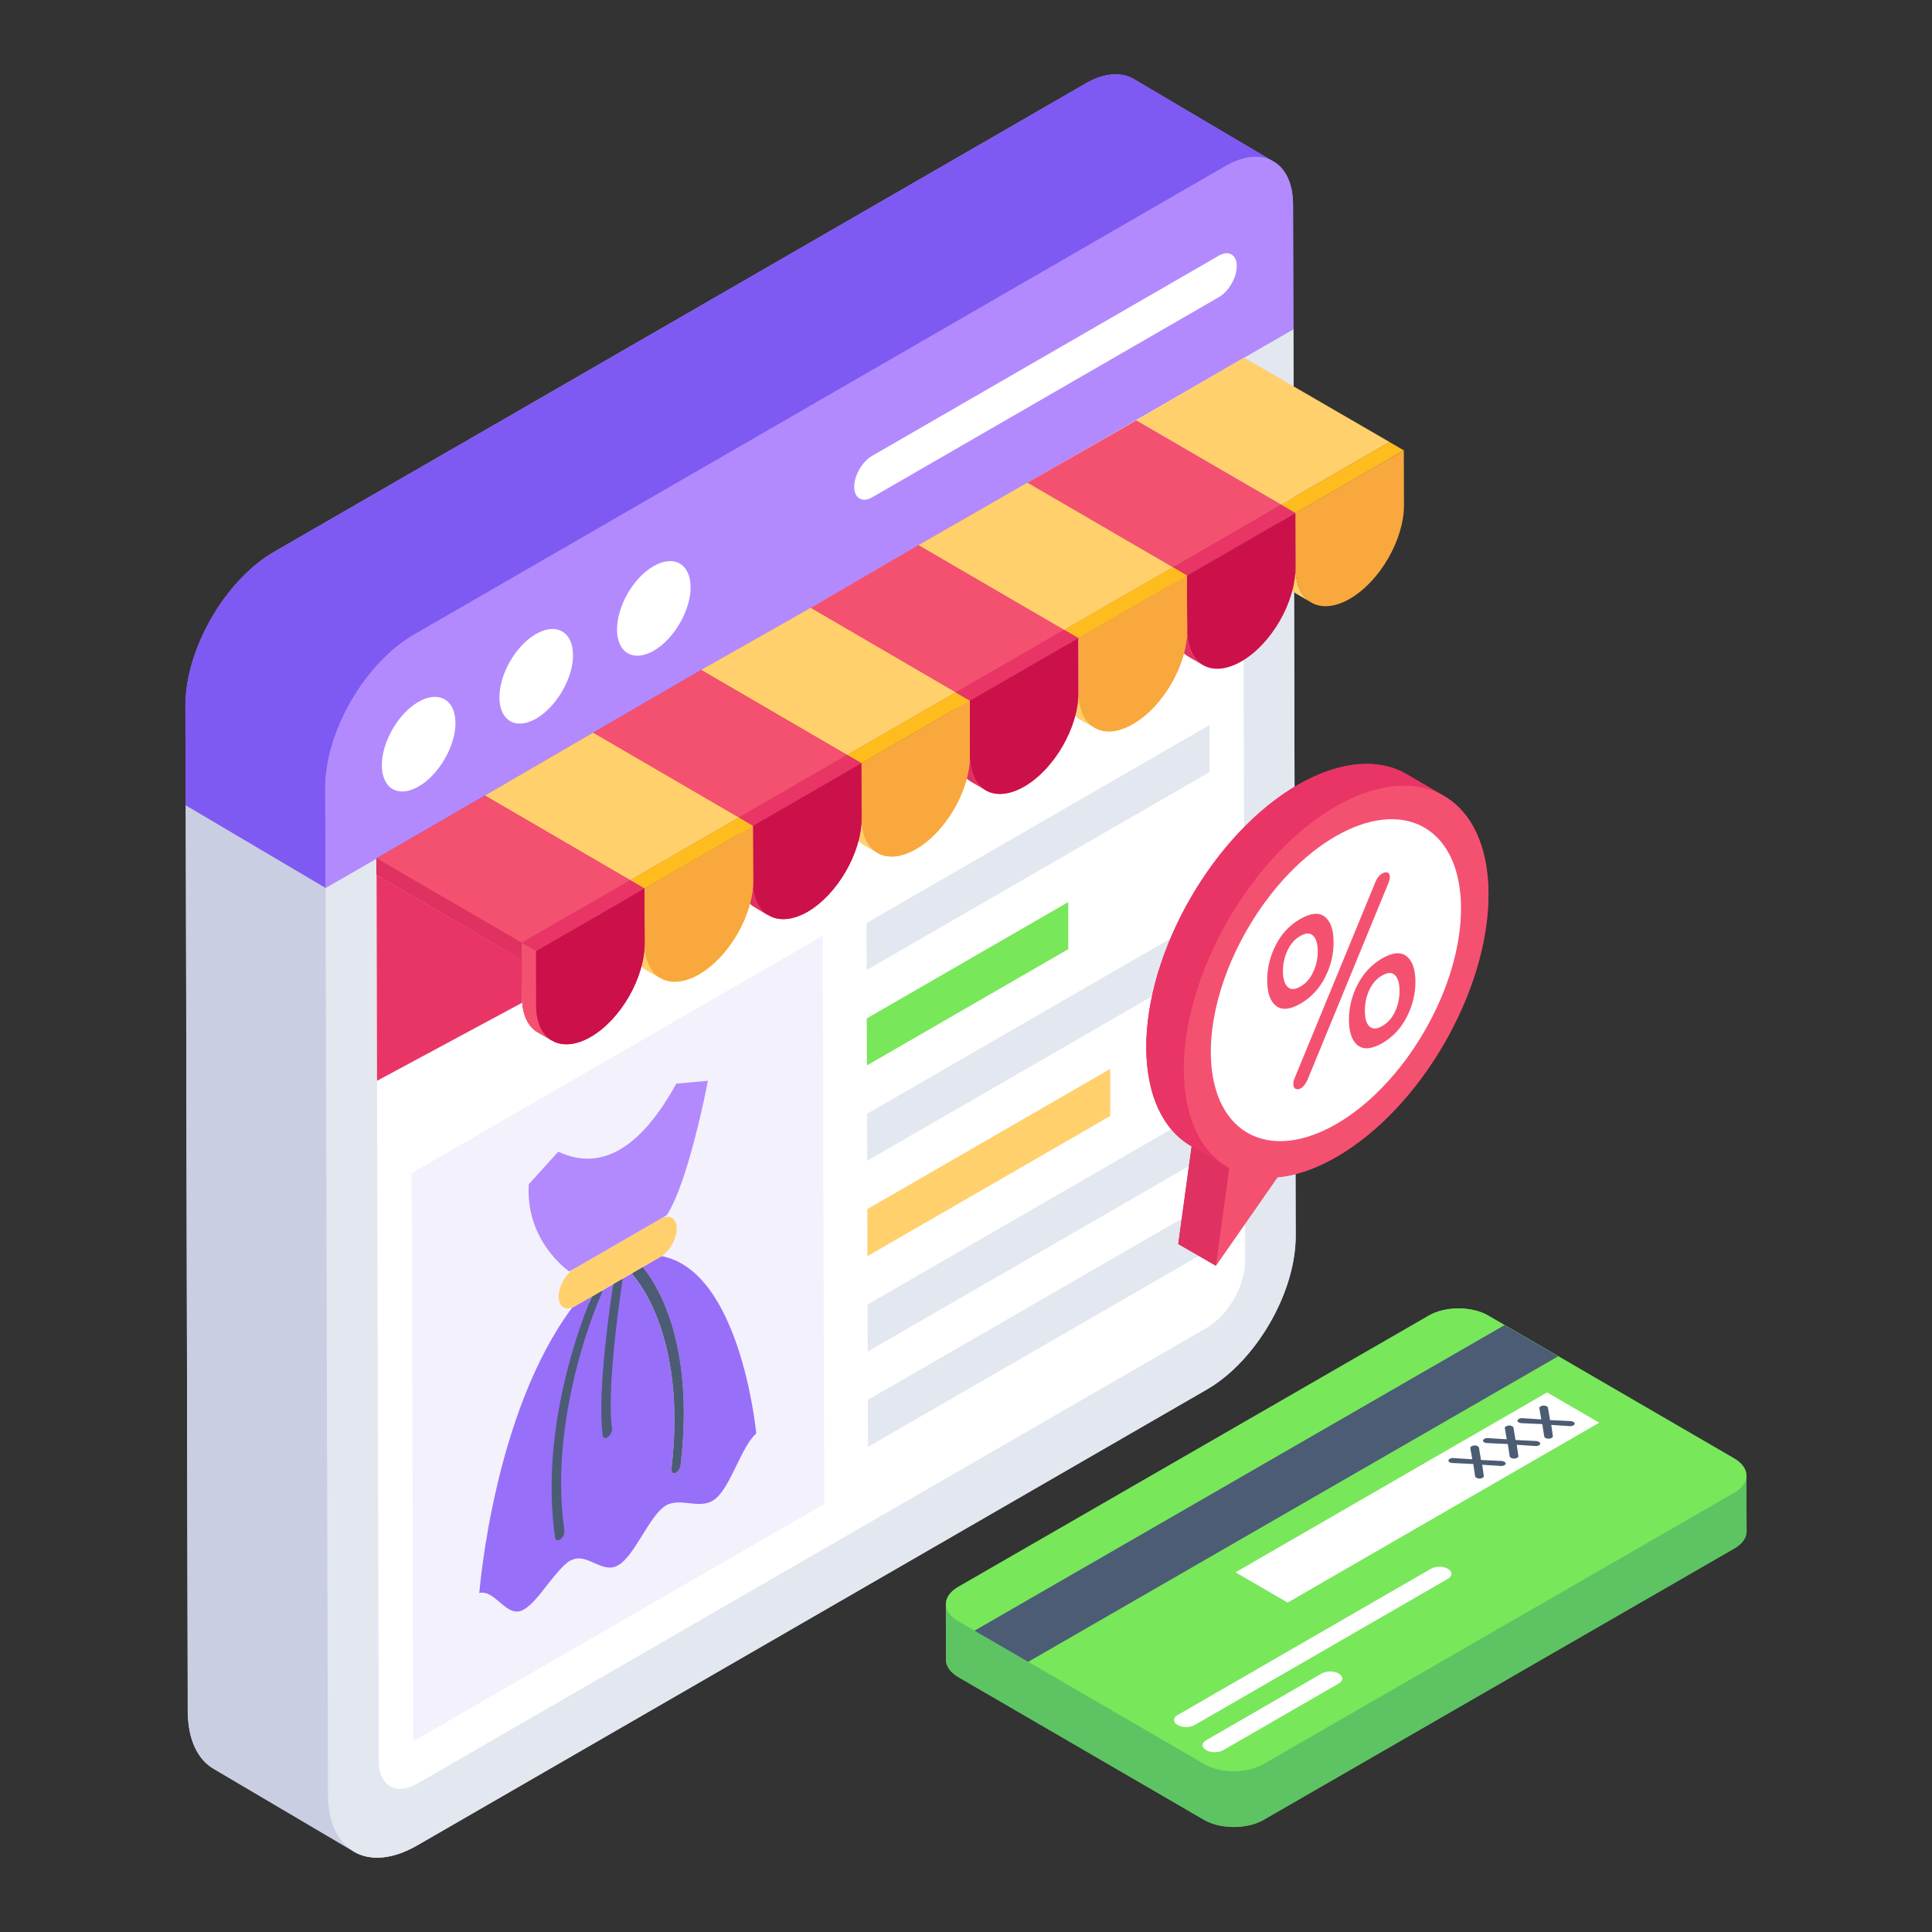 <svg xmlns="http://www.w3.org/2000/svg" id="Layer_1" height="512" viewBox="0 0 52 52" width="512"><rect x="0" y="0" width="52" height="52" fill="#333333" stroke="none"/><g id="Web_Shop"><g id="_x39_1"><g><g><g fill="#e3e7f0"><path d="m34.872 33.255c.01 1.53-1.07 3.38-2.39 4.14l-21.25 12.27c-.67.39-1.28.43-1.71.17l-.04-.03c-.04-.02-.08-.05-.11-.08 0 .01.01.01.01.02l-3.62-2.13c-.44-.25-.7-.78-.71-1.54l-.05-24.4 3.76 2.22 26.05-15.04z"></path><path d="m9.482 49.805-.1-.06c0-.01-.01-.01-.01-.02.03.03.07.06.11.08z"></path></g><g><path d="m9.482 49.805-.1-.06c0-.01-.01-.01-.01-.02.03.03.07.06.11.08z" fill="#c9cee2"></path></g><g><path d="m34.811 8.859.063 24.4c.004 1.526-1.068 3.377-2.39 4.14l-21.251 12.27c-1.328.767-2.402.155-2.406-1.371l-.063-24.4z" fill="#e3e7f0"></path></g><path d="m33.44 5.8c-.001-.283-.204-.392-.444-.253l-21.842 12.61c-.572.33-1.032 1.126-1.03 1.784l.072 27.474c.002.65.465.921 1.036.591l21.251-12.27c.566-.327 1.031-1.133 1.03-1.783z" fill="#fff"></path><g><path d="m9.522 49.836-3.763-2.223c-.433-.25-.693-.78-.703-1.541l-.058-24.399 3.763 2.222.067 24.399c-0.0.761.27 1.291.693 1.541z" fill="#c9cee2"></path></g><g><path d="m8.763 23.898-3.768-2.221 25.375-15.442 4.44 2.624z" fill="#c3c7cf"></path></g><g><path d="m34.812 8.855-26.05 15.04-3.76-2.22-.01-2.68c0-1.52 1.06-3.37 2.38-4.14l21.85-12.61c.5-.29.96-.31 1.29-.12l3.69 2.18c-.04-.01-.08-.03-.12-.04.06.02.12.04.17.07.34.18.55.59.55 1.17z" fill="#b28afd"></path><path d="m34.252 4.335c-.05-.03-.11-.05-.17-.07.04.01.08.03.12.04.02.01.04.02.05.03z" fill="#7e5af2"></path></g><g><path d="m34.252 4.335c-.05-.03-.11-.05-.17-.07.04.01.08.03.12.04.02.01.04.02.05.03z" fill="#b28afd"></path></g><g><path d="m34.274 4.345c-.327-.193-.78-.164-1.291.125l-21.834 12.607c-1.329.77-2.398 2.62-2.398 4.141l.01 2.677-3.763-2.222-.01-2.677c0-1.522 1.059-3.371 2.388-4.141l21.843-12.607c.501-.289.963-.318 1.291-.125z" fill="#7e5af2"></path></g><g><path d="m32.988 4.47c.996-.575 1.81-.118 1.814 1.034l.01 3.356-26.048 15.039-.008-2.678c-.004-1.526 1.062-3.373 2.39-4.14z" fill="#b28afd"></path></g><g><path d="m11.263 18.891c.546-.315.994-.059.996.568.002.621-.444 1.393-.99 1.708-.551.318-.989.056-.991-.565-.002-.627.433-1.393.984-1.711z" fill="#fff"></path></g><g><path d="m14.427 17.064c.546-.315.994-.059.996.568.002.621-.444 1.393-.99 1.708-.551.318-.989.056-.991-.565-.002-.627.433-1.393.984-1.711z" fill="#fff"></path></g><g><path d="m17.592 15.237c.546-.315.994-.059.996.568.002.621-.444 1.393-.99 1.708-.551.318-.989.056-.991-.565-.002-.627.433-1.393.984-1.711z" fill="#fff"></path></g><g><path d="m32.804 6.882c.265-.153.483-.028.484.276.001.31-.216.686-.481.839l-9.332 5.388c-.265.153-.483.028-.484-.282-.001-.304.216-.68.481-.833z" fill="#fff"></path></g><g><g><g><path d="m15.963 19.723.001.447 3.919 2.283-.001-.447z" fill="#afb2b9"></path></g></g><g><g><path d="m13.055 21.416.001.447 3.91 2.274-.001-.447z" fill="#3b475a"></path></g></g><g><g><path d="m20.271 23.703-.387-.225-.004-1.473.387.225z" fill="#8fabfe"></path></g></g><g><g><path d="m24.723 14.674.001.447 3.882 2.261-.001-.447z" fill="#afb2b9"></path></g></g><g><g><g><path d="m34.483 13.581.001.447 2.917-1.684-.001-.447z" fill="#7a7c81"></path></g></g><g><g><path d="m30.579 11.313 3.904 2.268 2.917-1.684-3.919-2.272z" fill="#ffd06c"></path></g></g><g><g><path d="m35.294 16.216-.387-.225c-.262-.152-.425-.476-.426-.936l.387.225c.001.46.164.784.426.936z" fill="#ffd06c"></path></g></g><g><g><path d="m34.868 15.281-.387-.225-.004-1.473.387.225z" fill="#8fabfe"></path></g></g><g><g><path d="m34.864 13.808-.387-.225 2.921-1.686.387.225z" fill="#febc1f"></path></g></g><g><g><path d="m37.784 12.122.004 1.473c.003.925-.65 2.056-1.456 2.521-.805.465-1.462.091-1.465-.835l-.004-1.473z" fill="#f9a83d"></path></g></g><g><g><path d="m30.579 11.313-.088.4 3.993 2.315-.001-.447z" fill="#afb2b9"></path></g></g><g><g><path d="m31.563 15.267.001.447 2.921-1.686-.001-.447z" fill="#29313f"></path></g></g><g><g><path d="m27.653 12.993 3.91 2.275 2.921-1.686-3.904-2.268z" fill="#f45170"></path></g></g><g><g><path d="m32.377 17.901-.387-.225c-.262-.152-.425-.476-.426-.936l.387.225c.001.46.164.784.426.936z" fill="#df3260"></path></g></g><g><g><path d="m31.947 15.492-.387-.225 2.917-1.684.387.225z" fill="#e93565"></path></g></g><g><g><path d="m34.864 13.808.004 1.473c.003.925-.647 2.054-1.452 2.519-.805.465-1.462.091-1.465-.835l-.004-1.473z" fill="#cc104a"></path></g></g><g><g><path d="m27.653 12.993.001.447 3.91 2.275-.001-.447z" fill="#3b475a"></path></g></g><g><g><path d="m31.951 16.965-.387-.225-.004-1.473.387.225z" fill="#ffd06c"></path></g></g><g><g><path d="m31.952 16.965c0 .93-.65 2.06-1.46 2.52-.41.24-.77.26-1.04.09l-.38-.21c-.26-.16-.42-.48-.42-.94l.38.22v-1.47l-.39.22v-.44l-3.92-2.28 2.93-1.68 3.91 2.27.38.23z" fill="#f9a83d"></path></g></g><g><g><path d="m28.646 16.951.001.447 2.917-1.684-.001-.447z" fill="#7a7c81"></path></g></g><g><g><path d="m24.723 14.674 3.922 2.278 2.917-1.684-3.91-2.275z" fill="#ffd06c"></path></g></g><g><g><path d="m29.46 19.587-.387-.225c-.262-.152-.425-.477-.426-.938l.387.225c.001.461.164.785.426.938z" fill="#ffd06c"></path></g></g><g><g><path d="m29.03 17.176-.387-.225 2.917-1.684.387.225z" fill="#febc1f"></path></g></g><g><g><path d="m31.947 15.492.004 1.473c.003.925-.65 2.056-1.456 2.521-.805.465-1.459.089-1.462-.837l-.004-1.473z" fill="#f9a83d"></path></g></g></g><g><g><g><path d="m21.819 16.363-.014.442 3.916 2.278-.001-.447z" fill="#afb2b9"></path></g></g><g><g><path d="m18.87 18.034.001.447 3.929 2.288-.001-.447z" fill="#3b475a"></path></g></g><g><g><path d="m26.531 21.271-.387-.225c-.262-.152-.425-.476-.426-.936l.387.225c.001.46.164.784.426.936z" fill="#df3260"></path></g></g><g><g><path d="m26.105 20.335-.387-.225-.004-1.473.387.225z" fill="#8fabfe"></path></g></g><g><g><path d="m29.022 17.175v1.47c.01.93-.65 2.06-1.45 2.52-.81.47-1.46.1-1.47-.83v-1.47l-.38.22v-.45h-.01l-3.89-2.27 2.9-1.69 3.91 2.28z" fill="#f45170"></path></g></g><g><g><path d="m25.72 18.636.001.447 2.917-1.684-.001-.447z" fill="#7a7c81"></path></g></g><g><g><path d="m21.819 16.363 3.9 2.273 2.917-1.684-3.916-2.278z" fill="#f45170"></path></g></g><g><g><path d="m26.1 18.862-.387-.225 2.921-1.686.387.225z" fill="#e93565"></path></g></g><g><g><path d="m29.021 17.176.004 1.473c.003.925-.65 2.056-1.456 2.521-.805.465-1.462.091-1.465-.835l-.004-1.473z" fill="#cc104a"></path></g></g><g><g><path d="m23.614 22.955-.387-.225c-.262-.152-.425-.476-.426-.936l.387.225c.001.46.164.784.426.936z" fill="#ffd06c"></path></g></g><g><g><path d="m23.188 22.019-.387-.225-.004-1.473.387.225z" fill="#ffd06c"></path></g></g><g><g><path d="m26.102 18.865v1.47c.01.93-.64 2.05-1.45 2.52-.81.46-1.46.09-1.46-.84l-.01-1.47-.38.22v-.44h-.01l-3.92-2.29 2.95-1.67 3.89 2.27.01.01z" fill="#f9a83d"></path></g></g><g><g><path d="m22.799 20.322.001.447 2.921-1.686-.001-.447z" fill="#29313f"></path></g></g><g><g><path d="m18.87 18.034 3.929 2.288 2.921-1.686-3.9-2.273z" fill="#ffd06c"></path></g></g><g><g><path d="m23.183 20.546-.387-.225 2.917-1.684.387.225z" fill="#febc1f"></path></g></g><g><g><path d="m26.1 18.862.004 1.473c.003.925-.647 2.054-1.452 2.519-.805.465-1.462.091-1.465-.835l-.004-1.473z" fill="#f9a83d"></path></g></g><g><g><path d="m23.192 22.015c0 .93-.65 2.06-1.46 2.53-.43.24-.81.25-1.08.06.01.02.03.03.04.04l-.38-.23c-.26-.15-.43-.48-.43-.94-.027-.297-.003-1.097 0-1.47l-3.92-2.28 2.91-1.69c.1.058 4.597 2.677 4.31 2.51z" fill="#cc104a"></path></g></g><g><g><path d="m19.882 22.006.001.447 2.917-1.684-.001-.447z" fill="#7a7c81"></path></g></g><g><g><path d="m15.963 19.723 3.919 2.283 2.917-1.684-3.929-2.288z" fill="#f45170"></path></g></g><g><g><path d="m20.697 24.641-.387-.225c-.262-.152-.425-.477-.426-.938l.387.225c.001.461.164.785.426.938z" fill="#df3260"></path></g></g><g><g><path d="m20.266 22.231-.387-.225 2.917-1.684.387.225z" fill="#e93565"></path></g></g><g><g><path d="m23.183 20.546.004 1.473c.003.925-.65 2.056-1.456 2.521-.805.465-1.459.089-1.462-.837l-.004-1.473z" fill="#cc104a"></path></g></g></g><g><g><path d="m20.272 23.705c0 .92-.65 2.05-1.46 2.52-.43.24-.81.25-1.08.06.01.02.03.03.04.04l-.38-.22c-.26-.16-.43-.48-.43-.94v-1.47l-3.91-2.28 2.91-1.69 3.92 2.28.38.23z" fill="#febc1f"></path></g></g><g><g><path d="m16.965 23.69.001.447 2.917-1.684-.001-.447z" fill="#29313f"></path></g></g><g><g><path d="m13.055 21.416 3.91 2.274 2.917-1.684-3.919-2.283z" fill="#ffd06c"></path></g></g><g><g><path d="m17.777 26.327-.389-.225c-.258-.154-.422-.477-.422-.938l-.005-1.47.384.225.005 1.47c-0.0.461.165.784.428.938z" fill="#ffd06c"></path></g></g><g><g><path d="m20.266 22.231.004 1.473c.003.925-.65 2.056-1.456 2.521-.805.465-1.462.091-1.465-.835l-.004-1.473z" fill="#f9a83d"></path></g></g><g><g><path d="m17.346 23.917-.387-.225 2.921-1.686.387.225z" fill="#febc1f"></path></g></g><g><g><path d="m17.352 25.385c0 .93-.65 2.06-1.45 2.52-.42.24-.8.26-1.07.08.01.02.02.02.03.03l-.09-.06-.3-.17c-.26-.15-.42-.48-.42-.94l-.01-1.02-3.91-2.28v-.44l2.92-1.69 3.91 2.28.38.22z" fill="#cc104a"></path></g></g><g><g><path d="m10.134 23.102.001.447 3.91 2.274-.001-.447z" fill="#df3260"></path></g></g><g><g><path d="m14.045 25.376.001.447 2.921-1.686-.001-.447z" fill="#7a7c81"></path></g></g><g><g><path d="m10.134 23.102 3.91 2.274 2.921-1.686-3.91-2.274z" fill="#f45170"></path></g></g><g><g><path d="m14.429 25.601-.387-.225 2.917-1.684.387.225z" fill="#e93565"></path></g></g><g><g><path d="m14.859 28.011-.384-.225c-.263-.154-.428-.477-.428-.938l-.005-1.47.389.225v1.47c.005.461.165.784.428.938z" fill="#f45170"></path></g></g><g><g><path d="m17.346 23.917.004 1.473c.003.925-.647 2.054-1.452 2.519-.805.465-1.462.091-1.465-.835l-.004-1.473z" fill="#cc104a"></path></g></g><g><path d="m10.148 29.09-.013-5.541 3.91 2.274v1.17z" fill="#e93565"></path></g></g><g><g><path d="m22.142 25.188.043 15.292-11.062 6.386-.043-15.292z" fill="#f3f1fc"></path></g><g><g><path d="m28.752 24.28-5.423 3.131.004 1.265 5.419-3.129z" fill="#78e75a"></path></g></g><g><g><path d="m32.557 19.512-9.236 5.332.004 1.265 9.232-5.33z" fill="#e3e7f0"></path></g></g><g><g><path d="m32.557 32.367-9.199 5.311.004 1.265 9.196-5.309z" fill="#e3e7f0"></path></g></g><g><g><path d="m32.557 29.796-9.206 5.315.004 1.265 9.203-5.313z" fill="#e3e7f0"></path></g></g><g><g><path d="m29.881 28.77-6.537 3.774.004 1.265 6.534-3.772z" fill="#ffd06c"></path></g></g><g><g><path d="m32.557 24.654-9.221 5.324.004 1.265 9.217-5.322z" fill="#e3e7f0"></path></g></g></g><g><g><g><path d="m20.356 38.578c-.409.37-.685 1.425-1.094 1.755-.032.024-.055.047-.087.063-.197.11-.409.087-.63.063-.212-.024-.433-.047-.63.063-.008.008-.016.016-.031.024-.425.299-.811 1.338-1.244 1.582-.425.252-.826-.338-1.244-.142-.016.008-.031.008-.047.016-.197.118-.409.394-.63.669-.205.268-.417.535-.614.645-.024.016-.055.031-.079.039-.417.15-.708-.575-1.126-.48.024-.244.417-4.88 2.495-7.674l.527-.307c-.26.622.244-.024.26-.055.016-.039.024-.079.024-.102l.299-.173c-.055.331.244-.094.252-.118v-.031l.26-.15c0 .031.008.055.024.079.016.016 1.464 1.519 1.031 5.195-.016.087.031.134.102.102.079-.047.134-.126.142-.205.409-3.44-.748-5.022-1.023-5.329l.512-.299c2.086.394 2.527 4.55 2.55 4.77z" fill="#986ff9"></path></g></g><g><g><g><path d="m16.211 34.734c-0.0.03-.009.064-.026.102-.015.032-1.446 3.206-.994 6.364.01.075-.035.176-.105.228l-.02.012c-.06.035-.116.015-.126-.049-.424-2.963.724-5.874.988-6.493z" fill="#4c5c75"></path></g></g><g><g><path d="m17.77 32.81c.241-.139.443-.03.444.253.001.283-.2.63-.441.769l-.475.274-.28.162-.257.148-.254.147-.295.17-.284.164-.447.258c-.246.142-.443.024-.444-.259-.001-.283.195-.621.441-.764z" fill="#ffd06c"></path></g></g><g><g><path d="m17.298 34.106c.27.311 1.43 1.889 1.02 5.328-.005.078-.06.162-.125.2l-.015.009c-.07.029-.121-.017-.106-.107.433-3.674-1.016-5.18-1.027-5.197-.018-.017-.026-.042-.027-.071z" fill="#4c5c75"></path></g></g><g><g><path d="m18.203 29.165.85-.075c-.026.136-.521 2.713-1.107 3.618l-.176.102-2.292 1.323-.156.09c-.059-.042-1.185-.843-1.089-2.35l.793-.874c.575.267 1.127.247 1.657-.058.53-.306 1.036-.898 1.52-1.775z" fill="#b28afd"></path></g></g><g><g><path d="m16.761 34.416c-0.0.01-.001.02-.003.03-.005.026-.445 2.808-.286 4.006.01.069-.04.173-.11.226l-.015.009c-.065.038-.121.018-.126-.055-.157-1.185.232-3.738.285-4.069z" fill="#4c5c75"></path></g></g></g></g></g><g><path d="m40.062 24.055c.01 2.61-1.82 5.77-4.09 7.08-.56.33-1.1.51-1.59.55l-1.66 2.38-1.01-.58.36-2.63-.03-.02c-.73-.43-1.18-1.34-1.19-2.63-.01-2.61 1.82-5.78 4.09-7.09 1.14-.65 2.17-.71 2.91-.28l1.01.59c.74.43 1.19 1.34 1.2 2.63z" fill="#df3260"></path></g><g><path d="m32.726 34.069-1.012-.588.36-2.628 1.012.588z" fill="#df3260"></path></g><g><path d="m38.866 21.421c-.746-.431-1.772-.373-2.913.287-2.268 1.306-4.097 4.478-4.09 7.083.007 1.292.459 2.203 1.191 2.634l-1.012-.588c-.732-.431-1.184-1.342-1.191-2.634-.007-2.605 1.823-5.777 4.09-7.083 1.141-.653 2.167-.718 2.913-.287z" fill="#e93565"></path></g><g><path d="m35.949 21.709c2.268-1.309 4.106-.256 4.114 2.344.007 2.611-1.819 5.775-4.087 7.084-.564.325-1.1.503-1.591.549l-1.659 2.382.36-2.628c-.754-.419-1.22-1.342-1.224-2.653-.007-2.601 1.824-5.772 4.087-7.079z" fill="#f45170"></path></g><g><g><ellipse cx="35.963" cy="26.408" fill="#fff" rx="4.747" ry="2.75" transform="matrix(.502 -.865 .865 .502 -4.94 44.233)"></ellipse></g></g><g><g><path d="m37.862 25.739c-.159-.127-.38-.105-.663.057-.283.165-.504.402-.661.707-.154.302-.232.623-.232.949.003.329.081.558.235.682.159.124.38.105.663-.057.283-.165.507-.402.661-.709.154-.299.232-.62.232-.949-.003-.326-.081-.556-.235-.68zm-1.003 1.888c-.084-.078-.124-.221-.124-.421 0-.2.04-.391.121-.564.084-.175.194-.302.343-.386.148-.086.262-.092.345-.011.084.078.124.221.124.421.003.2-.04.388-.121.564-.084.175-.194.299-.345.386-.146.086-.259.089-.343.011z" fill="#f45170"></path></g><g><path d="m37.406 23.608c0 .051-.014.111-.043.175l-2.171 5.28c-.022.046-.046.092-.078.132-.032.043-.065.076-.102.097-.054.03-.102.035-.143.013-.04-.022-.059-.065-.059-.132 0-.04.008-.086.027-.135l2.19-5.316c.04-.097.097-.167.173-.21.057-.035.108-.043.146-.027.04.013.059.057.062.121z" fill="#f45170"></path></g><g><path d="m35.658 24.676c-.154-.127-.378-.105-.661.059-.286.162-.507.399-.661.704-.154.305-.232.623-.229.949 0 .329.078.561.235.682.154.127.378.105.661-.057.283-.165.507-.402.661-.707.154-.302.232-.62.229-.949-0-.329-.078-.558-.235-.682zm-.316 1.491c-.081.175-.191.302-.34.386-.148.086-.262.089-.345.011-.081-.078-.127-.221-.127-.421 0-.2.043-.391.124-.564.084-.175.194-.302.342-.386.148-.086.262-.089.343-.011.084.078.127.221.129.421 0.0.2-.043.391-.127.564z" fill="#f45170"></path></g></g></g><g><g><g><g><path d="m47.012 41.215c0 .17-.11.33-.33.46l-12.68 7.31c-.44.25-1.15.25-1.59 0l-6.63-3.85c-.21-.13-.32-.3-.32-.46v-1.5c0 .011.007.022.008.032-.011-.178.089-.362.322-.492l12.67-7.31c.44-.25 1.15-.25 1.59 0 .103.06 6.735 3.911 6.63 3.85.226.132.327.309.313.488.001-.01.007-.018.007-.028v.06z" fill="#5ec363"></path></g></g></g></g><g><g><g><g><path d="m47.007 41.217c0 .169-.108.333-.329.462l-12.672 7.306c-.442.253-1.152.253-1.59 0l-6.632-3.854c-.217-.128-.325-.293-.325-.458l-.002-1.499c0 .165.108.329.325.458l6.632 3.854c.438.253 1.148.253 1.59 0l12.672-7.306c.221-.128.329-.293.329-.462z" fill="#5ec363"></path></g></g></g><g><g><g><path d="m25.789 42.71c-.441.255-.443.666-.005.92l6.631 3.853c.438.255 1.148.255 1.589 0l12.674-7.305c.438-.253.441-.664.003-.919l-6.631-3.853c-.438-.255-1.148-.255-1.586-.001z" fill="#78e75a"></path></g></g></g><g><g><g><g><path d="m26.229 43.89 1.444.839 14.265-8.224-1.444-.839z" fill="#4c5c75"></path></g></g></g><g><g><g><g><path d="m31.694 46.162c-.128.074-.129.192-.001.266.127.074.334.075.462.001l6.817-3.936c.128-.074.126-.194-.001-.268-.127-.074-.332-.074-.46-0z" fill="#fff"></path></g></g></g><g><g><g><path d="m32.463 46.839c-.128.074-.129.192-.001.266.127.074.334.075.462.001l3.109-1.795c.128-.074.126-.194-.001-.268-.127-.074-.332-.074-.46-0z" fill="#fff"></path></g></g></g></g><g><g><g><path d="m33.254 42.319 1.403.815 8.386-4.842-1.403-.815z" fill="#fff"></path></g></g></g></g><g><g><g><path d="m41.456 38.852c.001.018-.01.033-.035.047-.029.018-.065.024-.107.02l-.491-.032.043.294c.007.022-.004.041-.031.056-.027.016-.056.023-.088.022-.031-.001-.058-.008-.081-.022-.021-.012-.032-.026-.033-.043l-.051-.328-.566-.026c-.028-.003-.051-.009-.069-.02-.022-.013-.033-.028-.032-.046.001-.018.013-.034.038-.048.028-.017.06-.023.095-.02l.507.033-.052-.295c-.007-.021.006-.039.035-.056.023-.013.05-.021.082-.021.031-.001.058.007.084.021.018.01.028.024.032.042l.054.328.556.027c.028.003.052.008.069.019.026.015.038.031.04.048z" fill="#4c5c75"></path></g></g><g><g><path d="m42.385 38.316c.001.017-.011.033-.035.047-.029.017-.065.024-.107.021l-.491-.033.043.293c.006.023-.004.042-.031.057-.027.016-.056.023-.088.022-.031-.001-.058-.008-.081-.022-.021-.012-.031-.026-.033-.043l-.051-.328-.566-.026c-.028-.003-.051-.009-.069-.02-.022-.013-.033-.028-.032-.046.001-.018.013-.034.038-.048.028-.017.059-.023.095-.02l.507.033-.052-.295c-.006-.021.006-.039.035-.056.023-.013.05-.021.082-.021.03-.001.059.006.084.02.018.011.029.025.032.043l.055.328.555.027c.028.003.051.009.069.019.025.015.038.031.04.048z" fill="#4c5c75"></path></g></g><g><g><path d="m40.526 39.389c.001.018-.011.033-.035.047-.029.018-.065.024-.107.02l-.491-.032.043.293c.007.023-.004.042-.031.057-.027.016-.057.023-.088.022-.031-.001-.058-.008-.081-.022-.021-.012-.032-.026-.033-.043l-.05-.327-.566-.027c-.028-.003-.051-.009-.07-.019-.022-.013-.033-.028-.031-.047 0-.018.013-.034.037-.048.028-.017.06-.023.095-.019l.509.032-.053-.295c-.007-.021.006-.039.035-.056.023-.013.05-.021.082-.021.031-.001.058.007.083.021.018.01.029.025.033.042l.054.328.556.027c.028.003.051.008.069.019.026.015.038.031.04.048z" fill="#4c5c75"></path></g></g></g></g></g></g></svg>